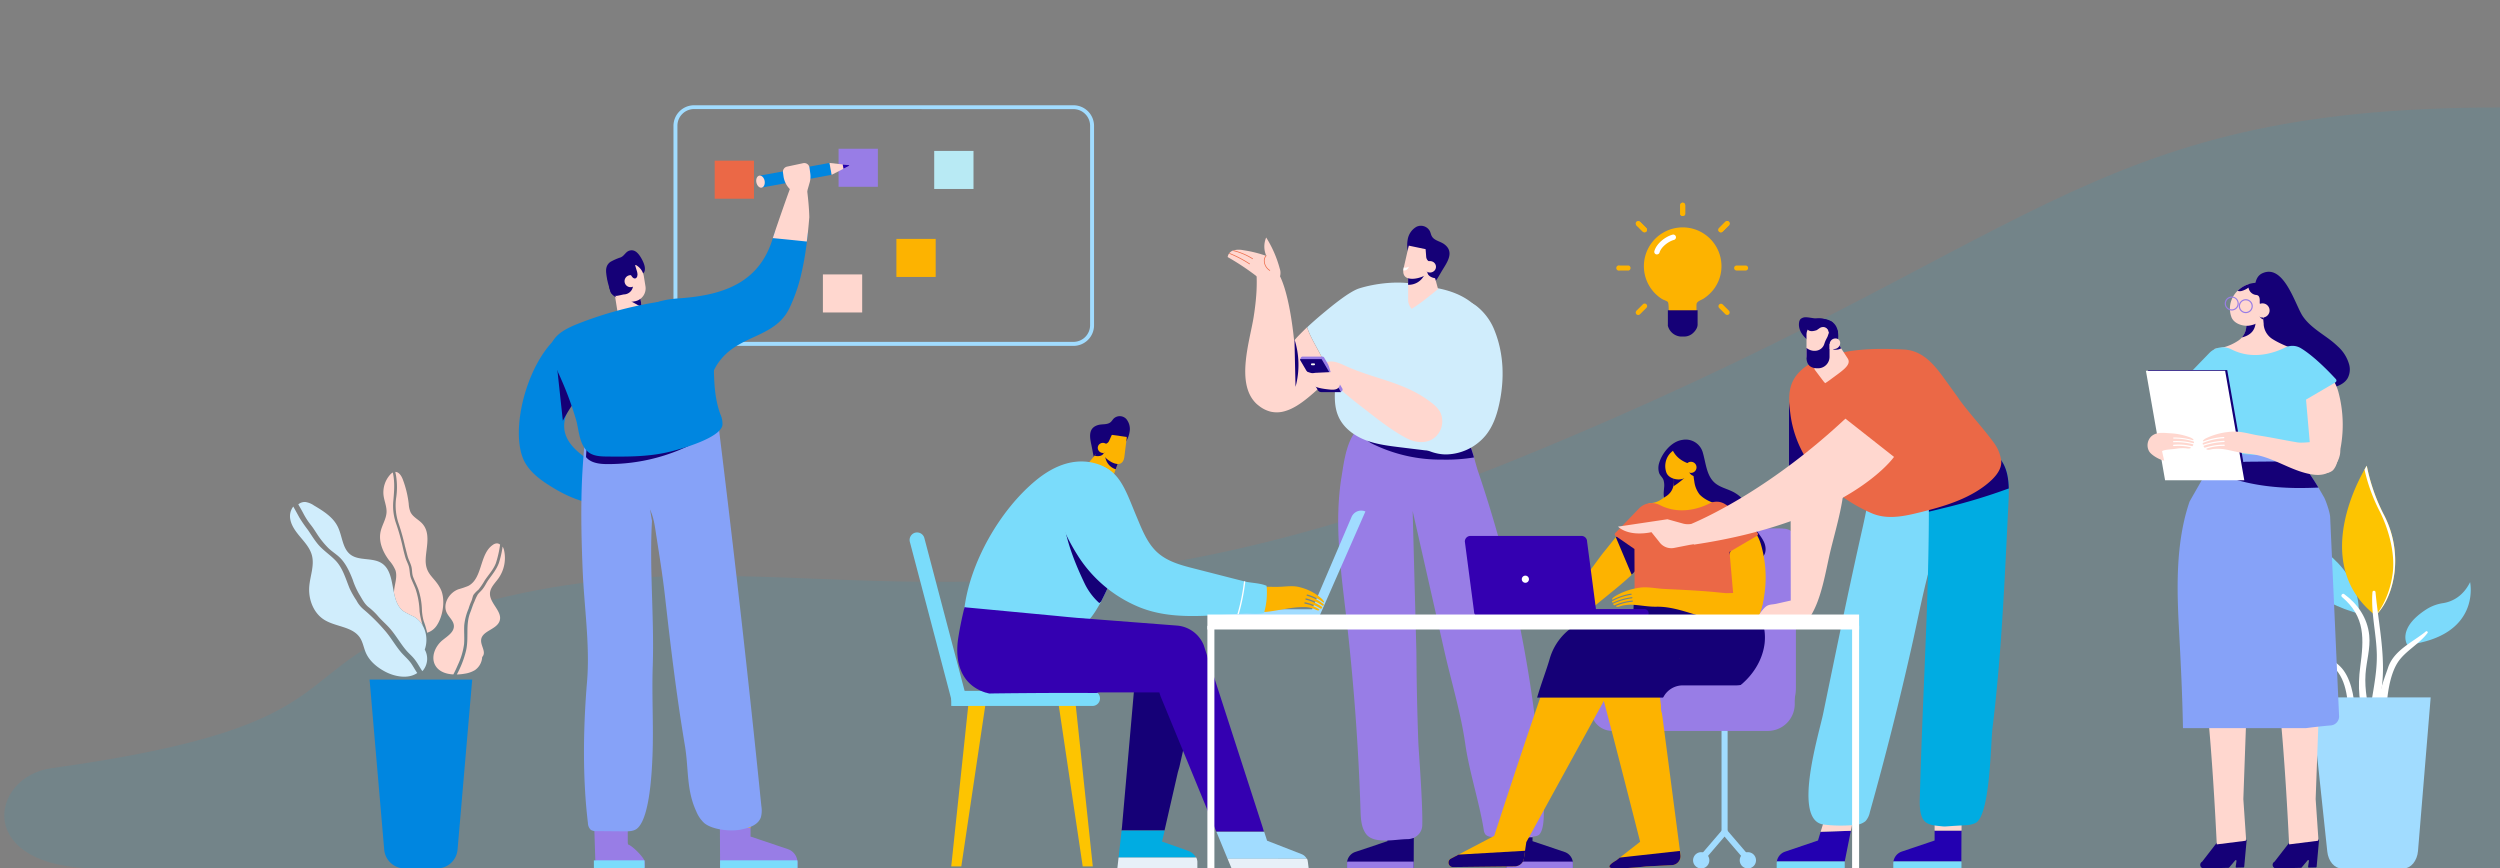 <svg id="Layer_1" data-name="Layer 1" xmlns="http://www.w3.org/2000/svg" viewBox="0 0 950 330"><rect x="0" y="0" width="950" height="330" fill="#808080" stroke="none"/><defs><style>.cls-1{fill:#00abe1;opacity:0.1;}.cls-2{fill:#7cdafb;}.cls-3{fill:#fdc401;}.cls-4{fill:#fff;}.cls-5{fill:#ffd7cf;}.cls-6{fill:#a1dcff;}.cls-7{fill:#fdb300;}.cls-8{fill:#987de6;}.cls-9{fill:#b8eaf4;}.cls-10{fill:#eb6846;}.cls-11{fill:#150077;}.cls-12{fill:#d0edfc;}.cls-13{fill:#f8faf6;}.cls-14{fill:#3400b1;}.cls-15{fill:#2300b1;}.cls-16{fill:#7adcfb;}.cls-17{fill:#00ace2;}.cls-18{fill:#e7f0f8;}.cls-19{fill:#0086e0;}.cls-20{fill:#86a2f8;}</style></defs><title>bottom3</title><path class="cls-1" d="M577.3,174.06C364.11,261,297.42,192.57,169.78,232.92c-65.52,20.71-29.56,42.24-150.27,59C-4.08,295.23-10,330,37.27,330H950V40.84C790.5,40.84,775,93.46,577.3,174.06Z"/><path class="cls-2" d="M896.3,233.15S861.23,224.76,860,194.3c0,0,6.66,8.45,16.13,10.5C876.08,204.8,897.32,214.92,896.3,233.15Z"/><path class="cls-2" d="M938.64,221.21s4.38,20.35-23.86,23.85c0,0-4.23-6.29,7.56-13.71a16.36,16.36,0,0,1,6.15-2.18C931.29,228.71,935.79,227,938.64,221.21Z"/><path class="cls-3" d="M899.38,177s-23.2,36.08,3.31,56.89c0,0,5.69-4.64,7.23-16.32a37.74,37.74,0,0,0-4.26-22.4A70.94,70.94,0,0,1,899.38,177Z"/><path class="cls-4" d="M905.66,195.21A70.94,70.94,0,0,1,899.38,177s0-.16-.87,1.45A66.26,66.26,0,0,0,904,193.77c3.61,6.89,6.24,16.42,5.22,24.13-1.15,8.72-4.86,14.15-6.55,16,.37.31-.39-.31,0,0,0,0,5.69-4.64,7.23-16.32A37.74,37.74,0,0,0,905.66,195.21Z"/><path class="cls-5" d="M865.18,226s-12.8-2.82-17.66,14.84c0,0,13.82-10.75,16.64-2,0,0,6.4,10.23,16.38,9.72C880.54,248.55,881.05,226.54,865.18,226Z"/><path class="cls-4" d="M865.18,227.05c13.81.44,15.22,17.17,15.35,21.5h0s.51-22-15.36-22.52c0,0-12.8-2.82-17.66,14.84l.4-.29C853,224.38,865.18,227.05,865.18,227.05Z"/><path class="cls-4" d="M877.64,246c2.17,2.93,5.14,4.47,8,6.6,6.21,4.59,6.46,13.2,7,20.29.12,1.47,2.35,1.51,2.33,0-.06-5.8-.93-13.38-4.44-18.18-3.06-4.18-8.5-5.66-12-9.44-.45-.49-1.35.17-.94.73Z"/><path class="cls-4" d="M889.93,226.84c9,7.58,8.36,16,6.94,26.71-.94,7.06-.62,14.63,2.4,21.16.47,1,1.86.24,1.68-.71-1.09-6-2.48-11.68-2.05-17.84.34-5,1.92-9.77,1.41-14.76-.68-6.54-4.33-11.89-9.54-15.66-.63-.46-1.45.59-.84,1.1Z"/><path class="cls-4" d="M901.53,225c-.63,7.94,1.52,15.81,1.66,23.76.14,8.12-2,15.71-2.77,23.68a.74.74,0,0,0,1.37.37c7-14.86,2.29-32.34.91-47.81a.59.59,0,0,0-1.17,0Z"/><path class="cls-4" d="M921.78,240c-5.16,4.15-12.18,7.15-14.34,13.77-1.36,4.18-5.88,14.56-1.66,18a.62.62,0,0,0,1-.43c.18-6,1.06-14.41,4.32-19.54,2.77-4.35,8.18-7,11.37-11.27.34-.46-.36-.87-.73-.57Z"/><path id="_路径_" data-name="&lt;路径&gt;" class="cls-6" d="M913.35,330H889.83c-2.74,0-5.07-2.73-5.46-6.41L878.14,265h45.52l-4.82,58.39C918.52,327.14,916.16,330,913.35,330Z"/><rect class="cls-7" x="340.63" y="90.78" width="14.93" height="14.46"/><rect class="cls-8" x="318.66" y="56.52" width="14.93" height="14.46"/><rect class="cls-9" x="355" y="57.35" width="14.93" height="14.46"/><rect class="cls-10" x="271.58" y="61.05" width="14.93" height="14.46"/><rect class="cls-5" x="312.7" y="104.28" width="14.93" height="14.46"/><path class="cls-6" d="M407.91,131.44H263.75a7.84,7.84,0,0,1-7.83-7.83V47.8A7.84,7.84,0,0,1,263.75,40H407.91a7.84,7.84,0,0,1,7.83,7.83v75.81A7.84,7.84,0,0,1,407.91,131.44Zm-144.16-90a6.34,6.34,0,0,0-6.33,6.33v75.81a6.34,6.34,0,0,0,6.33,6.33H407.91a6.34,6.34,0,0,0,6.33-6.33V47.8a6.34,6.34,0,0,0-6.33-6.33Z"/><path class="cls-11" d="M511.88,328.13V330h25.33v-2.6l.09-20.76H527.24v13L515,323.74a4.64,4.64,0,0,0-3.09,3.66A4.4,4.4,0,0,0,511.88,328.13Z"/><polygon class="cls-5" points="527.24 306.64 527.24 318.32 537.26 318.32 537.31 306.64 527.24 306.64"/><path class="cls-8" d="M511.88,328.13V330h25.33v-2.6H511.94A4.4,4.4,0,0,0,511.88,328.13Z"/><path class="cls-11" d="M597.71,328.13V330H572.38v-2.6l-.09-20.76h10.07v13l12.21,4.12a4.64,4.64,0,0,1,3.09,3.66A4.4,4.4,0,0,1,597.71,328.13Z"/><polygon class="cls-5" points="582.35 306.45 582.35 318.13 572.33 318.13 572.28 306.45 582.35 306.45"/><path class="cls-8" d="M597.71,328.13V330H572.38v-2.6h25.28A4.4,4.4,0,0,1,597.71,328.13Z"/><path class="cls-8" d="M511.39,232.85C514.32,258,516.2,282.79,517,308c.1,3.09.26,6.39,2.08,8.88,3,4.06,11.34,2,15.69,2a5.91,5.91,0,0,0,1.54-.2,5.7,5.7,0,0,0,2.36-1.24,5.17,5.17,0,0,0,1.79-3.76c.23-8.46-1.35-28-1.51-31.83v-.11c-.55-15.28-.65-25.31-.72-34l-1.42-53.58q6,26.52,12,53c2.64,11.7,6.31,23.69,8,35.56,1.46,10.35,5.32,22.08,7,32.49a3.58,3.58,0,0,0,.75,2,3.39,3.39,0,0,0,2,.76,51.69,51.69,0,0,0,16.56-.15,4.1,4.1,0,0,0,1.48-.44,1.59,1.59,0,0,0,.33-.25c3.06-3.27,1.17-16.22.87-20.35-.61-8.68-1.47-15.47-2.56-24.11a478.23,478.23,0,0,0-9.38-51.35q-5.12-21.35-12.18-42.14c-.51-1.49-1-3.41-1.55-5.39-1.2-4.19-2.78-8.67-5.77-10-3.75-1.68-10.28.62-14.63-.83-4.5-1.5-9.56-3.11-14.47-3a16.5,16.5,0,0,0-7.62,1.95,7.74,7.74,0,0,0-1.08.71l-.18.15a8.9,8.9,0,0,0-1.09,1,11.76,11.76,0,0,0-1,1.36c-2.93,4.48-3.77,11.56-4.52,16.16C507,198.45,509.41,215.86,511.39,232.85Z"/><path class="cls-5" d="M484.26,106.17a1.85,1.85,0,0,0,2.19-1.33,5,5,0,0,0-.16-2.82,43,43,0,0,0-5.14-11.77,8.74,8.74,0,0,0,.06,7,46.45,46.45,0,0,0-8.84-2.19,8.09,8.09,0,0,0-3.6.07,3.1,3.1,0,0,0-2.26,2.55,95.21,95.21,0,0,1,13.64,9.4,4.06,4.06,0,0,0,2.06,1.13c1.83.21,2.92-1.94,3.47-3.7Z"/><path class="cls-10" d="M492.8,128.29q1.9-2,3.92-3.92Q494.71,126.28,492.8,128.29Z"/><path class="cls-12" d="M504.91,143.27c-.61-6-6.33-13-8.19-18.9,1.63-1.53,3.3-3,5-4.45,3.32-2.75,10.72-9.07,14.84-10.35,12.3-3.81,31.75-3.46,29.55,7.79-1.15,6-22,7.9-25.93,12.24a143.51,143.51,0,0,1-15.07,14.52l-.19.16h0A6.88,6.88,0,0,0,504.91,143.27Z"/><path class="cls-5" d="M476.4,120.38c2.73-17.38-.78-17.63,3.17-19.62,8.62-4.31,11.63,23.11,12.19,28.65.34-.38.69-.75,1-1.12q1.9-2,3.92-3.92c1.86,5.92,7.58,12.91,8.19,18.9a6.88,6.88,0,0,1,0,1c-4.8,4-10.57,10.32-16.73,12a10.57,10.57,0,0,1-5.3.16,11.63,11.63,0,0,1-4.4-2.19c-.21-.16-.42-.32-.63-.5h0c-.17-.14-.33-.29-.49-.44h0c-.15-.15-.31-.31-.45-.47C469.69,145,475,129.3,476.4,120.38Z"/><path class="cls-10" d="M482.41,102.85l.13.08.14-.23a4.24,4.24,0,0,1-2.1-3.28,2.63,2.63,0,0,1,.71-2.2l-.18-.2a2.87,2.87,0,0,0-.8,2.42A4.53,4.53,0,0,0,482.41,102.85Z"/><path class="cls-10" d="M467.08,96.4a42.34,42.34,0,0,1,7.78,4.06l.15-.22a42,42,0,0,0-7.83-4.09Z"/><path class="cls-10" d="M468.61,95.36A24.42,24.42,0,0,1,476,98.49l.14-.23a24.58,24.58,0,0,0-7.45-3.16Z"/><path class="cls-11" d="M492.3,147a31.74,31.74,0,0,0-.41-18.09Z"/><path class="cls-11" d="M518.79,166.23c.35.92,1.4,1.85,3.43,2.76a58.64,58.64,0,0,0,25.8,5.66,65.26,65.26,0,0,0,12.09-.82c-1.2-4.19-2.78-8.67-5.77-10-3.75-1.68-10.28.62-14.63-.83-4.5-1.5-9.56-3.11-14.47-3C521.58,161.59,517.91,163.87,518.79,166.23Z"/><path class="cls-12" d="M517.73,166.76l.89.38c4.27,1.7,8.89,2.27,13.45,2.83l9.14,1.12c4.12.5,4.82-.92,7.68-2.82,3.2-2.13,7.59-2.25,11-4.46a19,19,0,0,0,5.38-5.53,28.44,28.44,0,0,0,4.1-20.17c-2.21-15-5.52-31.5-40.54-29.41-6.83.41-12.19,7.15-15.66,12.38-5.06,7.62-4.85,15-5.63,24-.38,4.43-.74,9.08,1.05,13.15C510.28,162.14,513.81,165,517.73,166.76Z"/><path class="cls-12" d="M551.48,119.41c2.6-4,5.43-6.57,10-2.79a22,22,0,0,1,6.52,9.15c3.54,8.91,3.73,18.71,1.65,28-.93,4.17-2.36,8.36-5.19,11.79a20,20,0,0,1-14.78,7.12c-8.94.17-20.51-8.6-14.85-17.09,2.08-3.12,7.28-4.53,10.5-2.31C545.37,142.74,545.41,128.7,551.48,119.41Z"/><path class="cls-5" d="M503,138.32a2.57,2.57,0,0,1,.85-.58c2.33-1,4.93.14,7.33,1.25,10.55,4.86,21.33,6,31,12.73,1.88,1.33,3.82,2.71,5,4.72a8,8,0,0,1-3.29,10.69c-2.9,1.46-6.49.92-9.37-.59-6.38-3.36-12.5-8.43-18.21-12.84a102.5,102.5,0,0,1-8.83-7.55c-1.45-1.41-5.74-8.09-7.36-8.41Z"/><path class="cls-8" d="M496.24,138.37l-1.8-1.45a.74.74,0,0,1-.13-1l.08-.11a.74.74,0,0,1,.6-.3h7.54a.75.75,0,0,1,.64.37l6.9,11.73a.74.74,0,0,1,0,.82h0c-.25.34-.63.65-1,.39l-.5-.56a.75.75,0,0,0-.46-.15h-5.7a.74.74,0,0,1-.64-.37l-5.36-9.14A.55.55,0,0,0,496.24,138.37Z"/><path class="cls-11" d="M502.09,149h7.49l-7.37-12.53h-8a.21.21,0,0,0-.18.31l6.76,11.49A1.5,1.5,0,0,0,502.09,149Z"/><path class="cls-13" d="M498.51,138.79h.85a.34.34,0,0,0,.34-.34h0a.34.34,0,0,0-.34-.35h-.85a.34.34,0,0,0-.34.35h0A.34.34,0,0,0,498.51,138.79Z"/><path class="cls-5" d="M498.29,141.75h0a3.08,3.08,0,0,0,1,0l.6-.08,5.75-.27-.85-2.91,3.25,1.56c.67.32,1.22,4.41,1.21,5.18,0,2.54-1.49,3-3.73,2.82-3.49-.35-5.2-.74-7.15-1.79-1.69-.9-2.4-3.48-2.36-5.33A13,13,0,0,0,498.29,141.75Z"/><path class="cls-11" d="M549.86,99.66c1.21-2.38,1.7-4.88-1.12-6.91-1.54-1.1-3.74-1.32-4.66-3-.31-.58-.43-1.26-.7-1.86a3.87,3.87,0,0,0-5.14-1.7,6.84,6.84,0,0,0-3.34,5c-.95,5.25,2.29,10.62,6.34,13.47,4.28,3,3.57,3.58,6.46-1.34C548.36,102.18,549.21,100.94,549.86,99.66Z"/><path class="cls-5" d="M536.44,117.36a66.55,66.55,0,0,0,6.42-4.62c.32-.28.65-.55,1-.8l2.6-2.11-2.16-7.93h-9.21v12A5.11,5.11,0,0,0,536.44,117.36Z"/><path class="cls-11" d="M541.61,101.9v.85a4.67,4.67,0,0,1-.31,1.63,6.6,6.6,0,0,1-6.22,3.84V101.9Z"/><path class="cls-5" d="M533.4,101.82l1.8-7.89a4.91,4.91,0,0,1,.17-.58l10.27,2.15a4.17,4.17,0,0,1-.1.6l-1.47,6.45a3.39,3.39,0,0,0-.09.88,2.34,2.34,0,0,0-.31.24,4.5,4.5,0,0,0-.5-.13c-1.3,1.27-5.48,3.12-8.31,2.12C533.26,105.1,533,103.41,533.4,101.82Z"/><path class="cls-11" d="M541.63,93.36l.32,4.18a2.32,2.32,0,0,0,2.46,2.18l2.28-.19.77-5.88-3.76-.46Z"/><path class="cls-11" d="M542,100.36l.43,3.26c.14,1.09,1.46,1.95,3.15,2.14V99.92Z"/><path class="cls-11" d="M542.36,103.28a2.33,2.33,0,0,0,3.19-.14,2.11,2.11,0,0,0-.14-3.07,2.33,2.33,0,0,0-3.2.14A2.12,2.12,0,0,0,542.36,103.28Z"/><path class="cls-5" d="M541.89,103a2.33,2.33,0,0,0,3.19-.15,2.11,2.11,0,0,0-.15-3.07,2.33,2.33,0,0,0-3.19.15A2.11,2.11,0,0,0,541.89,103Z"/><path class="cls-4" d="M533.26,102.75a1.92,1.92,0,0,0,.63,0,1.85,1.85,0,0,0,1.46-1.42,2.78,2.78,0,0,1-1.32.4,1.24,1.24,0,0,1-.58-.13Z"/><g id="_编组_" data-name="&lt;编组&gt;"><rect class="cls-6" x="654.18" y="266.23" width="2.31" height="51.44"/><path class="cls-6" d="M667.28,326.92a3.09,3.09,0,1,1-3.08-3.09A3.08,3.08,0,0,1,667.28,326.92Z"/><path class="cls-6" d="M649.55,326.92a3.09,3.09,0,1,1-3.08-3.09A3.08,3.08,0,0,1,649.55,326.92Z"/><polygon class="cls-6" points="663.7 327.67 655.33 317.9 646.96 327.67 645.2 326.16 655.33 314.35 665.46 326.16 663.7 327.67"/><path class="cls-8" d="M604.56,269.51a8.1,8.1,0,0,0,8.1,8.24h59.09A10.22,10.22,0,0,0,682,267.69v-60.9a6.15,6.15,0,0,0-4.45-5.81,7,7,0,0,0-1.91-.18H649.14c-3.41,0-7,2.59-7,6v54.78H612.92A8.28,8.28,0,0,0,604.56,269.51Z"/><path class="cls-11" d="M632.35,185.42a7.61,7.61,0,0,0-.16-2.82c-.35-1.22-1.3-1.73-1.73-2.89a6.38,6.38,0,0,1,.06-3.89c1.13-3.76,4.68-8.09,8.74-8.65a6.74,6.74,0,0,1,7.83,4.88c1.16,4,1.39,8.71,4.55,11.45,2,1.71,4.68,2.24,7,3.44a13.29,13.29,0,0,1,6.38,7.33c.71,2,.92,4.18,1.83,6.1s2.46,3.52,3.39,5.44,1.08,4.56-.57,5.93c-1.85,1.52-4.38.52-6.45,1.33s-3.41,1.55-6,1.19c-7.94,0-11.62-9.6-13.81-15.55a9.49,9.49,0,0,0-2.29-4c-2.38-2.09-6.6-1.63-8.28-4.32C631.94,188.84,632.22,187.12,632.35,185.42Z"/><path class="cls-7" d="M624.82,239.22l-.66,1.14-1.49,2.6-8.85,15.45-.61,1.11h0L580,320l-.49,3.29-.22,1.46-.2,1.39a3.6,3.6,0,0,1-3.51,3.07l-23.49.28h0a1.7,1.7,0,0,1-1.7-1.6,1.68,1.68,0,0,1,.9-1.61l2.92-1.53,13.59-7.12s11.71-36.2,19.84-59.22c1.27-3.57,2.41-6.82,3.35-9.58a14.3,14.3,0,0,1,7.43-8.26,14.15,14.15,0,0,1,6.07-1.35Z"/><path class="cls-11" d="M579.55,323.29l-.22,1.46-.2,1.39a3.6,3.6,0,0,1-3.51,3.07l-23.49.28h0a1.7,1.7,0,0,1-1.7-1.6,1.68,1.68,0,0,1,.9-1.61l2.92-1.53Z"/><path class="cls-7" d="M635.38,328.74l-9.94.51s-6.29.75-11.57.75.24-3,.24-3l1.45-1.13,7.69-6c-2.63-10.33-9.41-36.95-14-54.32a12.18,12.18,0,0,1-.4-2.44c-.46-6.55,4.09-12.88,10.28-15.84a17.23,17.23,0,0,1,7.42-1.73h1.67l10.17,77.82.22,1.67A3.4,3.4,0,0,1,635.38,328.74Z"/><path class="cls-11" d="M635.38,328.74l-9.94.51s-6.29.75-11.57.75.24-3,.24-3l1.45-1.13,22.79-2.52.22,1.67A3.4,3.4,0,0,1,635.38,328.74Z"/><path class="cls-11" d="M670.56,244.4c-1.14,9.57-8.54,17.31-17.14,20.68H584.1c1.62-5.54,3.6-10.58,4.82-14.86A21.91,21.91,0,0,1,599,237.4a16.54,16.54,0,0,1,3.32-.33H670A20.11,20.11,0,0,1,670.56,244.4Z"/><path class="cls-7" d="M645.84,187.89a10.08,10.08,0,0,1-2-4.93c-.19-1.06-.31-2.15-.4-3.15h-7.12l-.23,1.49v2.12a5.63,5.63,0,0,1-.24,1.35s0,0,0,.07a6.11,6.11,0,0,1-1.28,2.49s-.1.09-.14.14a6.24,6.24,0,0,1-1.36,1.14c-1.81,1.12-2.91,2.28-5.58,2.55-2,.21-.33,0-1.26,1.21a3.33,3.33,0,0,0-.39,3.21c1.22,2.48,3.74,4.07,6.32,5a19,19,0,0,0,16-1.48c1.5-.91,6.44-4.39,7.52-6.18C656.25,192,649.56,191.81,645.84,187.89Zm-5.12-7.61h0v0Z"/><path class="cls-7" d="M626,213.16c-.85.67-1.73,1.31-2.62,1.93l-.3.21c-.35.46-.71.92-1.09,1.35-.23.28-.46.55-.7.81s1.14-1.43.79-1.07c-.6.64-1.27,1.29-2,2-5.27,5-13,10.71-17,14.39a7.81,7.81,0,0,1-3.94,1.83,4.25,4.25,0,0,1-4-1.13c-2.24-2.68,1.06-5.34,2.76-7.28h0c.07-.13.2-.35.41-.68.6-.94,3.05-4.56,5.12-7.59-2.64,3.67-5.33,7.41-6.18,8.58l8.48-11.91c-.56.8-1.37,2-2.26,3.28,2.74-3.79,5.43-7.49,6-8.11,1.64-2,8.82-11.08,10.63-12.91l-4.73,6.48q2.25-2.25,4.61-4.42a14,14,0,0,1,4.55,5.86C625.44,207.12,626.46,210.39,626,213.16Z"/><path class="cls-11" d="M623.44,209.75l-.11,5.34-.3.21c-.35.46-.71.92-1.09,1.35-.23.28-.46.55-.7.81s1.14-1.43.79-1.07c-.6.64-1.27,1.29-2,2l-6-14.22.9-.83Z"/><path class="cls-7" d="M651.39,233.05c3.55,0,7.28,2.07,10.86,2.64,1.94.31,4.19.41,5.56-1a6.11,6.11,0,0,0,1.31-2.66,44.62,44.62,0,0,0,0-25.27c-2.73-8.88-7.94-6.2-10.87,1-2.74,6.72-3.69,14.19-5.63,21.19-.38,1.38-.8,2.74-1.28,4.08Z"/><path class="cls-7" d="M638.29,250.26l-.21.11.3-.19Z"/><path class="cls-10" d="M613.81,202.57l9-9.34a6.71,6.71,0,0,1,7.83-1.36c7.73,4,15.4,1.24,19.07-.59a5.86,5.86,0,0,1,5.64.19c4.9,2.92,10.64,9,12.48,11a.73.73,0,0,1-.17,1.13l-10.44,6.12,1.6,18.29s-16,3.76-37.66-.95l-.07-18.44-7.22-5A.7.7,0,0,1,613.81,202.57Z"/><path class="cls-11" d="M641.89,179.81a30.35,30.35,0,0,1-6,5,5.63,5.63,0,0,0,.24-1.35V181.3l.23-1.49Z"/><polygon class="cls-11" points="667.57 240.92 620.32 240.29 620.95 226.43 658.75 226.43 667.57 240.92"/><path class="cls-7" d="M663.46,224.81a43.24,43.24,0,0,1-7.81.57l-2.42-.23c-2.31-.25-4.63-.44-7-.6-4.63-.33-9.28-.53-13.93-.76-3-.15-6.21-.9-9.27-.47-.73.1-1.47.24-2.22.41a24.46,24.46,0,0,0-7.09,2.85,3.74,3.74,0,0,0-1.14,1s0,0,0,0a.21.21,0,0,0,.3.25,23.14,23.14,0,0,1,6.88-2.24.23.23,0,0,1,.27.18.24.24,0,0,1-.21.26,22.14,22.14,0,0,0-7.15,2.41.22.22,0,0,0-.1.24l.07.21a.21.21,0,0,0,.3.1,25.24,25.24,0,0,1,7.13-2.07.22.22,0,1,1,.06.44,25,25,0,0,0-7,2,.19.19,0,0,0-.08.3,2.69,2.69,0,0,0,.27.32.2.2,0,0,0,.23,0,21.84,21.84,0,0,1,6.71-1.77.22.22,0,0,1,.24.21.24.24,0,0,1-.23.23,20.35,20.35,0,0,0-6,1.53.19.19,0,0,0,0,.37c.69.2,1.58-.29,2.26-.42a16.48,16.48,0,0,1,3.12-.35h.12c3.21.11,6.41.83,9.61.77,6-.12,11.81,2.16,17.4,3.78A52.57,52.57,0,0,0,654,236a54.36,54.36,0,0,0,8,.58c.6,0,1.18,0,1.75-.05,4.19-.24,6.1-5.5,6.31-9.09s-2.23-3.45-5-2.86C664.49,224.64,664,224.73,663.46,224.81ZM654,226.05h-.13l-.24,0Z"/><path class="cls-8" d="M631.17,268.39a8.08,8.08,0,0,0,8.09,8.24h28.18a15.07,15.07,0,0,0,15-15V205.67c0-.17,0-.33,0-.5-.43-5.2-7.9-5.87-9.39-.87a4.51,4.51,0,0,0-.21,1.37v41.48a13.29,13.29,0,0,1-13.3,13.3h-20A8.27,8.27,0,0,0,631.17,268.39Z"/><path class="cls-7" d="M643.2,177.13v0a12,12,0,0,1-2-1.16,11.44,11.44,0,0,1-3-1.67,9,9,0,0,1-2.48-3l-.44.36-.17.15a7.82,7.82,0,0,0-1,1.12,7.32,7.32,0,0,0-.86,6.71c.75,1.89,3.27,2.7,5.12,2.53a8.49,8.49,0,0,0,3.88-1.54l.27-.41.34-.46c.17-.78.18-2,.49-2.33A.75.75,0,0,0,643.2,177.13Z"/><path class="cls-11" d="M641.63,178.28a2.72,2.72,0,0,0,2.31,2.67l-.35-3-2,.35Z"/><path class="cls-7" d="M644.62,178.09a2.11,2.11,0,1,1-1.56-2.55A2.11,2.11,0,0,1,644.62,178.09Z"/><path class="cls-14" d="M562.27,234.53h42.18a2.13,2.13,0,0,0,2.14-2.13l-3.5-26.62a2.13,2.13,0,0,0-2.13-2.13H558.78a2.13,2.13,0,0,0-2.14,2.13l3.5,26.62A2.13,2.13,0,0,0,562.27,234.53Z"/><path class="cls-14" d="M579.31,234.67h45.55a1.62,1.62,0,0,0,1.62-1.61h0a1.63,1.63,0,0,0-1.62-1.62H579.31a1.63,1.63,0,0,0-1.62,1.62h0A1.62,1.62,0,0,0,579.31,234.67Z"/><path class="cls-4" d="M581,220.09a1.36,1.36,0,1,1-1.36-1.35A1.36,1.36,0,0,1,581,220.09Z"/><path class="cls-5" d="M688.09,234H668.26a14.61,14.61,0,0,1,2.33-3.11c1.41-1.41,2.82-1.06,4.63-1.5l5.27-1.19-.07-48a11.61,11.61,0,0,1,.87-2.28,10.13,10.13,0,0,1,3.12-3c4-3,9.1-4.37,12.48-2.39,2.21,1.29,3.43,3.88,3.76,6.74,1,8.89-3,21.3-5.23,30.72C693.72,217.31,692.17,227.47,688.09,234Z"/><path class="cls-11" d="M690.85,144.58h15.23a0,0,0,0,1,0,0v41.64a0,0,0,0,1,0,0H679.82a0,0,0,0,1,0,0V155.61A11,11,0,0,1,690.85,144.58Z"/><path class="cls-15" d="M701,327.35H675.2a4.72,4.72,0,0,1,3.16-3.73l12.48-4.23,1-3.31,11.48-.37L701,327.34V330h0Z"/><polygon class="cls-15" points="705.2 306.12 705.19 306.18 705.19 306.12 705.2 306.12"/><polygon class="cls-5" points="693.38 311.09 694.9 306.12 705.19 306.12 705.19 306.18 704.57 309.35 703.33 315.7 691.85 316.07 693.38 311.09"/><path class="cls-16" d="M675.2,327.35H701V330H675.14v-1.91A4.52,4.52,0,0,1,675.2,327.35Z"/><path class="cls-15" d="M722.67,323.6l12.48-4.21v-3.75H745.4l0-9.52h0l-.09,21.23H719.51A4.76,4.76,0,0,1,722.67,323.6Z"/><polygon class="cls-5" points="735.15 315.64 735.15 306.12 735.15 303.7 745.45 303.7 745.44 306.12 745.4 315.64 735.15 315.64"/><path class="cls-16" d="M745.36,327.35l0,2.65H719.45v-1.91a4.52,4.52,0,0,1,.06-.74Z"/><path class="cls-11" d="M701.68,185.31A30.29,30.29,0,0,0,692,171.12Z"/><path class="cls-2" d="M699.78,237.44c2.61-12.41,5.27-24.81,8.07-37.18,2.3-10.2,3.81-20.48,5.67-30.56a17.85,17.85,0,0,1,1.15-3.8c12.89,1.29,24.67,5.6,34.18,14-1.77,3.66-3.8,7.12-6.19,11.45-8.95,16.28-12.15,36.39-16.2,54.31q-7.14,31.68-15.91,62.94a7.29,7.29,0,0,1-1.66,3.44,6.78,6.78,0,0,1-4.22,1.45,55,55,0,0,1-11.61-.15c-12.12-1.44-1.89-34.19-.22-42.34Q696.29,254.24,699.78,237.44Z"/><path class="cls-17" d="M763.23,190.73c-.66,13.36-1.27,26.71-2.08,40.05-.92,15.31-2.13,30.61-4,45.88-.72,5.92-.84,34.1-6.74,36.2a9.9,9.9,0,0,1-3.12.71c-10.07.5-7.1.66-10.73.28-1.73-.18-3.58-.41-4.92-1.52-2.09-1.71-2.18-5.85-2.12-8.54.51-20.5,1.52-41.74,2.32-62.27q.24-5.81.43-11.6c.4-11.72.67-23.44.7-35.14,0-.11,0-.23,0-.34,0-.93,0-1.85,0-2.77,0-.25,0-.51,0-.75,0-.07,0-.14,0-.2a5.2,5.2,0,0,0-.14-.88c2.49-.88,5-1.82,7.41-2.84,6.38-2.66,14-6,19.33-11.2l-.06-2a9.86,9.86,0,0,1,.93,1.12c2.17,3,2.8,6.81,2.9,10.69C763.37,187.32,763.31,189.05,763.23,190.73Z"/><path class="cls-11" d="M763.33,185.61a219.17,219.17,0,0,1-25,7.52l-1,.25c-1.44.36-2.9.72-4.35,1.06,0-.93,0-1.85,0-2.77,0-.25,0-.51,0-.75,0-.07,0-.14,0-.2a5.2,5.2,0,0,0-.14-.88c2.49-.88,5-1.82,7.41-2.84,6.38-2.66,14-6,19.33-11.2l-.06-2a9.86,9.86,0,0,1,.93,1.12C762.6,177.91,763.23,181.73,763.33,185.61Z"/><path class="cls-10" d="M680.37,157.45a39.69,39.69,0,0,0,.7,3.92,42.12,42.12,0,0,0,4.2,11c.54,1,1.11,1.92,1.72,2.84,5.76,8.81,14.5,15.56,24.18,19.79,5.13,2.24,10.62,1.5,15.92.29l2.71-.65.52-.13c8.52-2.12,17.16-4.74,24.13-10.09,3-2.32,6.43-5.67,6-9.45a14.71,14.71,0,0,0-2.6-6.47c-4.24-5.87-9.32-11.15-13.55-17l0-.07-5.31-7.35c-4.12-5.71-8.4-10.92-15.65-11.27-8.79-.43-17.14-.42-25.76,1.69-4.68,1.15-9.39,2.83-13,6.06C679.25,145.33,679.53,151,680.37,157.45Z"/><path class="cls-5" d="M687.58,131.05l2,9.41,3.55,4.71.46.43,1.63-1.1c4.5-3.43,8.59-5.71,6.89-8.32l-2.48-3.81-2.77-4.26h0l-3.12-4.8a18.29,18.29,0,0,0-2.18,2.74Z"/><path class="cls-11" d="M691.64,131.79c-3.7-1.15-8.59-4.81-8-9.16a2.58,2.58,0,0,1,.54-1.37,3,3,0,0,1,2.27-.69c.85,0,3,.47,3.85.45,3.57-.09,7.21.65,8.06,4.77a10.66,10.66,0,0,1,.09,3.24,5,5,0,0,1-.41,2.39,3.83,3.83,0,0,1-3.11,1.41,12.75,12.75,0,0,1-2.31-.08A1.48,1.48,0,0,0,691.64,131.79Z"/><path class="cls-5" d="M696.9,126.5v5.79a5.8,5.8,0,0,1-.1,1.11,5.87,5.87,0,0,1-.18.75l0,.08h0a6.25,6.25,0,0,1-5.91,4.28h-.82a3.42,3.42,0,0,1-3.42-3.41v-8a4.06,4.06,0,0,1,4-4h3A3.42,3.42,0,0,1,696.9,126.5Z"/><path class="cls-11" d="M690.24,133.26a3.69,3.69,0,0,0,3-2.58,11.43,11.43,0,0,1,.63-1.59l.58-1.12.52-1.49a2.41,2.41,0,0,0-1.73-2.43,5.42,5.42,0,0,0-1.54-.37A7.68,7.68,0,0,0,689,124c-.19,0-2.2.73-1.93,1a2.47,2.47,0,0,1-.52-.9V124a3.22,3.22,0,0,0,.48-1.66,5.06,5.06,0,0,0,.72-.55l.59-.23a8.17,8.17,0,0,1,5.86,0l2,.77,2.2,3.58-.94,4-2.23.86v4.87a4.37,4.37,0,0,1-3.94,4.29c-3.76.25-4.82-1.74-4.82-4.14V132.2A4.73,4.73,0,0,0,690.24,133.26Z"/><path class="cls-11" d="M695.56,130v1.22a1.92,1.92,0,0,0,2.1,1.67,3.69,3.69,0,0,0,2-.55l-2.77-4.26h0a4.55,4.55,0,0,0-.43.28A2.13,2.13,0,0,0,695.56,130Z"/><path class="cls-5" d="M697.58,128.61h1.7a0,0,0,0,1,0,0v1.85a2.15,2.15,0,0,1-2.15,2.15H697a1.7,1.7,0,0,1-1.7-1.7v0A2.3,2.3,0,0,1,697.58,128.61Z" transform="translate(1394.57 261.23) rotate(-180)"/><path class="cls-11" d="M693.16,124.3a2.37,2.37,0,0,0-1.73.41l-1.08.75c-1.15.38-2.41.63-3.26-.06a2.37,2.37,0,0,1-.75-1.12l.09-.2a3.25,3.25,0,0,0,.41-1.54,4.64,4.64,0,0,0,.72-.57l.61-.23a8.28,8.28,0,0,1,5.94,0l2,.78.54.88a1.6,1.6,0,0,0-.57.67c-.35.75-.71,1.52-1.14,2.25A2.21,2.21,0,0,0,693.16,124.3Z"/><path class="cls-5" d="M701.26,159.08c-27.81,26-52.43,37.41-58.55,40a7,7,0,0,1-3.22-.14l-5.86-1.63-18.79,2.81c4.59,4.12,12.71,2.1,12.71,2.1l2.93,3.65a5.59,5.59,0,0,0,5.7,2.34l6-1.18,1.49-.23,0,.16c59.09-8.79,76.06-33.34,76.06-33.34Z"/></g><path class="cls-11" d="M415.81,179.75l-.12-.24c-.09-.73-.18-1.45-.29-2.18Z"/><path class="cls-11" d="M414.32,166.87c-.28-2.33.06-4.54,3-5.37,1.6-.45,3.48,0,4.76-1.12.43-.39.72-.92,1.13-1.33a3.38,3.38,0,0,1,4.75.14,6,6,0,0,1,1.25,5.14c-.78,4.62-5.06,8.08-9.26,9.22-4.43,1.2-4,1.89-4.93-3C414.81,169.39,414.48,168.12,414.32,166.87Z"/><path class="cls-7" d="M420.32,185.37a4.46,4.46,0,0,0,1.95-2.36l3.58-9.87-7.6-2.76-8.47,10.17C413.21,182.34,416.74,183.92,420.32,185.37Z"/><path class="cls-11" d="M420.46,171.19l-.25.7a4.23,4.23,0,0,0-.24,1.44,5.8,5.8,0,0,0,4,5l1.89-5.22Z"/><path class="cls-7" d="M427.26,173.57l.88-7a4.71,4.71,0,0,0,0-.53l-9.12-1.29a4.35,4.35,0,0,0-.1.52l-.72,5.76a2.93,2.93,0,0,1-.18.76,2.9,2.9,0,0,1,.19.29,4.14,4.14,0,0,1,.45,0c.69,1.44,3.58,4.22,6.22,4.24C426.4,176.32,427.08,175,427.26,173.57Z"/><path class="cls-11" d="M423,164.13l-1.52,3.36a2,2,0,0,1-2.68,1.06l-1.82-.84,1.13-5.08,3.23.74Z"/><path class="cls-11" d="M420.63,169.81l-1.32,2.56c-.44.86-1.8,1.17-3.24.83l1.74-4.82Z"/><path class="cls-11" d="M419.43,172.1a2,2,0,0,1-2.59-1.07,1.85,1.85,0,0,1,1-2.49,2,2,0,0,1,2.59,1.07A1.86,1.86,0,0,1,419.43,172.1Z"/><path class="cls-7" d="M419.91,172a2.05,2.05,0,0,1-2.6-1.07,1.86,1.86,0,0,1,1.05-2.49,2,2,0,0,1,2.59,1.07A1.86,1.86,0,0,1,419.91,172Z"/><polygon class="cls-3" points="361.47 329.24 368.03 267.23 374.83 265.24 365.3 329.24 361.47 329.24"/><polygon class="cls-3" points="415.26 329.24 408.7 267.23 401.91 265.24 411.43 329.24 415.26 329.24"/><path class="cls-6" d="M501.09,234.89v-.08l17.77-40.45h0a4,4,0,0,0-5.27,2.09l-15,35.07H460.08v3.37Z"/><path class="cls-16" d="M427.1,210a68.44,68.44,0,0,1-3.7,8.14c-1.2,2.36-2.92,6.49-5,10.46-2.73,5.13-6.15,10-10,10.47-.49.07-3.9-1.44-4.73-1.63a59.13,59.13,0,0,0-7.88-.67c-5.25-.4-10.51-.72-15.71-1.63-4.58-.8-9-2.13-13.6-2.63.09-.4.18-.79.28-1.19,0-.12-.4.67-.38.55,2-17.82,13.52-38,27.29-49.35,6.69-5.49,14.74-8.93,23.34-6.21a14.19,14.19,0,0,1,4.69,2.51c4.34,3.52,6.52,9.44,7.14,15.61A37.63,37.63,0,0,1,427.1,210Z"/><path class="cls-11" d="M427.1,210a68.44,68.44,0,0,1-3.7,8.14c-1.2,2.36-2.92,6.49-5,10.46l-.66.57a24.21,24.21,0,0,1-5.58-7.44c-4.61-9.65-8.77-20.53-8.46-31.31a85.84,85.84,0,0,0,22.64-4.29c.82,2.77,1.6,5.55,2.46,8.3A37.63,37.63,0,0,1,427.1,210Z"/><path class="cls-7" d="M485.45,223H484.3c-2.79,0-5.58-.06-8.37-.06,0,5.88-.5,10.22,5.65,9.53,4.89-.56,9.67-1.94,14.62-1.78h.11a12.1,12.1,0,0,1,2.84.61c.6.19,1.36.8,2,.62a.24.24,0,0,0,.06-.42,15.41,15.41,0,0,0-5.36-2.12.23.23,0,0,1-.18-.28.25.25,0,0,1,.25-.22,16.83,16.83,0,0,1,5.95,2.43.16.16,0,0,0,.22,0,3.37,3.37,0,0,0,.29-.35.24.24,0,0,0,0-.34,18.9,18.9,0,0,0-6.16-2.73.25.25,0,0,1-.15-.3.24.24,0,0,1,.27-.19,19.45,19.45,0,0,1,6.3,2.8.2.2,0,0,0,.29-.11l.09-.23a.24.24,0,0,0-.06-.27,17.16,17.16,0,0,0-6.27-3.18.23.23,0,0,1-.15-.3.23.23,0,0,1,.27-.19,17.47,17.47,0,0,1,6,3c.15.11.36-.05.31-.26v0a3.55,3.55,0,0,0-.92-1.19,19.05,19.05,0,0,0-6.16-3.68,18.73,18.73,0,0,0-2-.61C491.31,222.36,488.28,223,485.45,223Z"/><path class="cls-16" d="M480.35,232.86a27.79,27.79,0,0,0,.95-10.26c-2.58-1.09-6-1.06-8.32-1.65l-5.31-1.35L453.62,216c-5-1.27-10.19-2.66-14.05-6.29s-5.81-9-7.92-14c-4.31-10.26-7.09-20.39-19.55-19.15a13.09,13.09,0,0,0-9.08,4.8c-5.83,7.51,2,22.55,6.32,29.41a50.21,50.21,0,0,0,23.71,20c12.81,5.16,26.94,2.92,40.53,2.35C474.92,233.12,478.46,233.52,480.35,232.86Z"/><path class="cls-4" d="M473.22,221a77.32,77.32,0,0,1-2.48,12.4l-.54,0a76.12,76.12,0,0,0,2.52-12.54Z"/><path class="cls-16" d="M418,265.39h0a2.86,2.86,0,0,1-2.87,2.87H361.47v-5.73h53.68A2.86,2.86,0,0,1,418,265.39Z"/><path class="cls-16" d="M368.09,268.26h-5.92l-.7-2.63-15.72-59.7a2.88,2.88,0,0,1,2-3.51h0a2.88,2.88,0,0,1,3.51,2.05l15.29,58.06Z"/><polygon class="cls-11" points="442.96 313.66 447.58 293.48 448.16 291.46 449.64 284.94 452.96 270.24 431.85 251.86 430.89 262.73 426.41 313.66 426.38 314.07 426.21 315.58 442.52 315.58 442.96 313.66"/><path class="cls-17" d="M454.43,325.84l0,0a3.79,3.79,0,0,0-.2-.34l-.06-.09a3,3,0,0,0-.2-.29l-.07-.09a3.47,3.47,0,0,0-.25-.29l-.05-.06c-.1-.11-.21-.21-.32-.31l-.08-.07-.27-.21a.71.71,0,0,0-.14-.1l-.24-.16-.15-.09-.26-.14-.15-.07-.42-.18-10-3.56,1-4.17H426.21l-1.15,10.26Z"/><path class="cls-18" d="M455,327.86a.45.45,0,0,0,0-.11l0-.26a.5.5,0,0,0,0-.12,2.56,2.56,0,0,0-.05-.27s0-.06,0-.09l-.09-.34a.56.56,0,0,1,0-.12,1.43,1.43,0,0,1-.08-.22l-.06-.14a1.42,1.42,0,0,1-.08-.18l-.08-.16H425.06l-.47,4.16H455v-1.76C455,328.11,455,328,455,327.86Z"/><path class="cls-14" d="M496.67,326.55l0,.05Z"/><path class="cls-14" d="M496.43,326.09l.07.13Z"/><path class="cls-14" d="M495,324.73l.11.06Z"/><path class="cls-14" d="M496.84,327l0,.11Z"/><path class="cls-14" d="M495.43,325l0,0Z"/><path class="cls-14" d="M495.8,325.32l.09.09Z"/><path class="cls-14" d="M479.73,314.14l-22.32-69a12,12,0,0,0-10-7.41l-38.21-2.95-3.84-.35L401,234l-33.12-3.12a9.3,9.3,0,0,1-1.35-.18l-.09.37q-1.38,5.58-2.27,11.14c-1.45,8.91.74,17.95,10.44,21l.11,0c.38.12.77.23,1.13.31s.54,0,.81,0c0,0,21.81-.31,40-.17a3.87,3.87,0,0,1,1.28-.23h22.61l.45,1.44,8.56,20.77,11.82,28.72.79,1.93h18.11Z"/><path class="cls-14" d="M496.14,325.68l.05.07Z"/><path class="cls-6" d="M496.56,326.32l-.06-.1-.07-.13a4.15,4.15,0,0,0-.24-.34l-.05-.07-.25-.27-.09-.09c-.11-.1-.21-.19-.33-.28l0,0-.34-.22-.11-.06-.41-.19-13.12-5.11-1.09-3.36H462.25l4.23,10.25Z"/><path class="cls-18" d="M497,327.57a3.12,3.12,0,0,0-.09-.44l0-.11c0-.14-.09-.28-.14-.42l0-.05c0-.08-.07-.16-.11-.23H466.48L468,330H497.3Z"/><g id="_编组_2" data-name="&lt;编组&gt;"><rect class="cls-4" x="458.81" y="233.52" width="247.65" height="5.69"/><rect class="cls-4" x="458.81" y="237.82" width="2.66" height="92.12"/><rect class="cls-4" x="703.8" y="237.82" width="2.66" height="92.12"/></g><path class="cls-7" d="M654.16,101.16a14.74,14.74,0,1,0-22.58,12.47c.56.35,1.82.68,2.22,1.15.56.66.23,8.46.31,8.46h10.62c0-2.5-.11-5-.06-7.5,0-1.29,1.83-1.68,2.73-2.29A15.56,15.56,0,0,0,651,110.2,14.51,14.51,0,0,0,654.16,101.16Z"/><path class="cls-7" d="M639.42,77a1,1,0,0,0-.95,1v3.4a1,1,0,0,0,1.9,0V78A1,1,0,0,0,639.42,77Z"/><path class="cls-7" d="M623.19,84.28a1,1,0,0,0-1.35,1.34L624.25,88a1,1,0,0,0,.67.27.94.94,0,0,0,.67-.27h0a1,1,0,0,0,0-1.35Z"/><path class="cls-7" d="M663.33,100.9h-3.41a.95.95,0,0,0,0,1.9h3.41a.95.95,0,1,0,0-1.9Z"/><path class="cls-7" d="M618.92,100.9h-3.41a1,1,0,1,0,0,1.9h3.41a1,1,0,0,0,0-1.9Z"/><path class="cls-7" d="M655.65,84.28l-2.4,2.4a1,1,0,0,0,0,1.35h0a.94.94,0,0,0,.67.27,1,1,0,0,0,.67-.27L657,85.62a1,1,0,0,0,0-1.34A1,1,0,0,0,655.65,84.28Z"/><path class="cls-7" d="M638.47,78v3.4a1,1,0,0,0,1.9,0V78a.95.95,0,0,0-1.9,0Z"/><path class="cls-7" d="M621.84,85.62,624.25,88a1,1,0,0,0,1.34,0,1,1,0,0,0,0-1.35l-2.4-2.4a1,1,0,0,0-1.35,0A1,1,0,0,0,621.84,85.62Z"/><path class="cls-7" d="M653.25,117l2.4,2.41a1,1,0,0,0,1.35,0,1,1,0,0,0,0-1.34l-2.41-2.41a.95.95,0,0,0-1.34,1.34Z"/><path class="cls-7" d="M623.19,119.43l2.4-2.41a.95.95,0,1,0-1.34-1.34l-2.41,2.41a1,1,0,0,0,0,1.34A1,1,0,0,0,623.19,119.43Z"/><path class="cls-7" d="M654.59,88,657,85.62a1,1,0,0,0,0-1.34,1,1,0,0,0-1.35,0l-2.4,2.4a1,1,0,0,0,0,1.35A1,1,0,0,0,654.59,88Z"/><path class="cls-11" d="M645.09,117.9v5.38a3.22,3.22,0,0,1-.16,1,4.54,4.54,0,0,1-.3.68,5.88,5.88,0,0,1-1.14,1.47,4.94,4.94,0,0,1-3.22,1.45h-1.7a5.48,5.48,0,0,1-4.78-4.07,2.77,2.77,0,0,1,0-.49V117.9Z"/><path class="cls-4" d="M629.64,96.67a1.26,1.26,0,0,1-.27,0,1,1,0,0,1-.71-1.23c.79-2.93,4.2-5.53,6.91-6.27a1,1,0,0,1,.53,2c-2.14.58-4.92,2.71-5.49,4.84A1,1,0,0,1,629.64,96.67Z"/><path class="cls-5" d="M178.73,232.67c.53-1.32.89-2.69,1.53-4a19.11,19.11,0,0,1,1.29-2.77c.61-.82,1.44-1.44,2-2.25.77-1,1.3-2.23,2.05-3.28,1.47-2.06,3-3.88,3.93-6.3a37.38,37.38,0,0,0,1.47-6.38,5.43,5.43,0,0,1,.56,1.48,13.44,13.44,0,0,1-2.18,10.65c-1.27,1.77-3.06,3.41-3.19,5.59-.22,3.85,4.94,7,3.64,10.61-1.16,3.26-6.71,3.7-7,7.14-.21,2.12,1.84,4.37.68,6.15a2,2,0,0,1-.28.35,6.44,6.44,0,0,1-2.78,5,10.56,10.56,0,0,1-3.93,1.35,17.51,17.51,0,0,1-2.92.28,37.34,37.34,0,0,0,3.46-8.88C178.27,242.5,176.79,237.49,178.73,232.67Z"/><path class="cls-5" d="M184.2,220.56a26.36,26.36,0,0,1-2.39,3.53,11.68,11.68,0,0,0-1.87,1.92c-.4.76-.48,1.76-.89,2.57a21.39,21.39,0,0,0-1,2.74,21.46,21.46,0,0,0-1.64,6.3c-.13,2.4.13,4.81-.07,7.21a26.71,26.71,0,0,1-2.34,7.8c-.5,1.18-1.08,2.44-1.73,3.65-2.88-.14-5.62-1.12-6.93-3.56-1.64-3.08,0-7.05,2.64-9.3,1.94-1.62,4.67-3.18,4.49-5.7-.13-1.85-1.84-3.14-2.67-4.8-1.71-3.38.86-7.72,4.41-9a33.73,33.73,0,0,0,3.71-1.26c5.56-2.85,4.21-12.21,9.43-15.65a2.73,2.73,0,0,1,1.54-.53,1.84,1.84,0,0,1,1.14.48,40.76,40.76,0,0,1-1.58,7C187.49,216.48,185.69,218.33,184.2,220.56Z"/><path class="cls-5" d="M161,236a19.51,19.51,0,0,1-.68-4.5,26.9,26.9,0,0,0-1.39-7.65c-.57-1.49-1.28-2.93-1.87-4.41s-.37-2.68-.71-4.06-1.08-2.62-1.46-4-.66-2.57-1-3.85a84.31,84.31,0,0,0-2.39-8.53,21.39,21.39,0,0,1-1-9.52,27.68,27.68,0,0,0,0-8.76c-.1-.47-.19-.93-.29-1.4,1.4,0,2.35,1.53,2.86,2.88a38.55,38.55,0,0,1,2.25,9.29,9.42,9.42,0,0,0,.66,3.08c.94,2,3.21,2.89,4.62,4.55,3.17,3.71,1.29,9.13,1.16,13.46-.18,5.94,3.49,6.65,5.74,11.39,1.83,3.84.85,10.2-1.51,13.68a6.69,6.69,0,0,1-3.72,2.8,2.07,2.07,0,0,0,0-.22A32.31,32.31,0,0,0,161,236Z"/><path class="cls-5" d="M149.45,190.5a20.05,20.05,0,0,0,1.06,8.41,81.29,81.29,0,0,1,2.43,8.53c.33,1.49.69,3,1.13,4.48.36,1.23,1.09,2.42,1.37,3.67.34,1.59.2,2.82.83,4.37.51,1.27,1.12,2.5,1.62,3.78a30.07,30.07,0,0,1,1.55,8.63,29.66,29.66,0,0,0,1.24,5.44,9.06,9.06,0,0,0-3.47-3.53,36.51,36.51,0,0,1-3.79-1.94c-2.25-1.6-3.11-4.25-3.71-7.08,0-.56.07-1.11.15-1.64.33-2.3,1.13-4.67.42-6.88a13.3,13.3,0,0,0-2.37-3.74c-2.37-3.12-4.1-7.07-3.3-10.91.54-2.56,2.17-4.87,2.28-7.49.08-2.15-.87-4.2-1.14-6.34a10.08,10.08,0,0,1,2.41-7.78,3.87,3.87,0,0,1,1.12-.94,2.38,2.38,0,0,0,.05.26C150.08,183.51,149.77,186.77,149.45,190.5Z"/><path class="cls-12" d="M117,201.36c1.12,1.63,2.12,3.29,3.34,4.85,2,2.63,4.69,4.29,7,6.61,2.89,2.9,4,7.08,5.51,10.76a33.58,33.58,0,0,0,2.58,4.56,11.29,11.29,0,0,0,2.59,3.31,70.59,70.59,0,0,1,8,7.89c2.32,2.58,4,5.65,6.21,8.32,1.27,1.53,2.83,2.77,4,4.42.82,1.2,1.5,2.47,2.32,3.66-3.36,2.33-8.45,1.48-12.24-.54-3.08-1.64-5.93-4-7.31-7.21-.8-1.85-1.09-3.93-2.19-5.62-2.82-4.34-9.24-4.11-13.62-6.87-4.14-2.61-6.09-7.89-5.66-12.76.34-3.93,2-7.88,1-11.69-.71-2.75-2.7-4.94-4.52-7.12s-3.62-4.61-3.8-7.44a6,6,0,0,1,1.24-4c.77,1.38,1.55,2.76,2.3,4.16A53.7,53.7,0,0,0,117,201.36Z"/><path class="cls-12" d="M153.42,232.34a36.51,36.51,0,0,0,3.79,1.94,9.06,9.06,0,0,1,3.47,3.53A11,11,0,0,1,162,244a10.42,10.42,0,0,1-.6,2.84,7.06,7.06,0,0,1-.6,7.86l-.32.33c-1-1.46-1.81-3.07-2.91-4.47s-2.22-2.25-3.24-3.47c-2.3-2.72-4-5.89-6.4-8.54-1.33-1.48-2.84-2.77-4.15-4.26a24.3,24.3,0,0,0-3.61-3.49c-1.73-1.32-2.59-3.27-3.72-5.07a29.41,29.41,0,0,1-2.43-5.47c-1.16-3-2.71-6.4-5.15-8.63-1.27-1.16-2.74-2.09-4-3.27a32.3,32.3,0,0,1-3.76-4.49c-1-1.45-1.88-3-3-4.39a27,27,0,0,1-2.87-4.45c-.6-1.14-1.25-2.25-1.89-3.37a3.84,3.84,0,0,1,2.69-.9,7.72,7.72,0,0,1,3.24,1.3c3.48,2.07,7.15,4.32,9,7.95s1.74,8.36,4.95,10.77,8.33,1,11.8,3.23,3.79,7,4.69,11.29C150.31,228.09,151.17,230.74,153.42,232.34Z"/><path class="cls-19" d="M153.8,330h12.29a7.81,7.81,0,0,0,7.78-7.14l5.57-64.62h-39L146,322.86A7.81,7.81,0,0,0,153.8,330Z"/><g id="_编组_3" data-name="&lt;编组&gt;"><g id="New_Symbol_65" data-name="New Symbol 65"><path class="cls-19" d="M206.83,183.21c-3.5-2.44-6.75-5.42-8.23-9.38-5.24-14,4.4-44.47,19.49-49.52,10.73-3.59,11.85,6.14,9.34,13.82a22.65,22.65,0,0,1-1.45,3.43,32.63,32.63,0,0,1-4.13,5.62c-.39.46-.78.93-1.16,1.4-6.73,8.37-9.82,16-.27,23.75l9.54,7.78a15.28,15.28,0,0,1,4,4.17,5.22,5.22,0,0,1,0,5.48c-1.36,1.84-4,2.09-6.29,1.89-7-.59-13.51-3.66-19.36-7.47C207.79,183.87,207.31,183.54,206.83,183.21Z"/><path class="cls-11" d="M227.43,139.11a22.2,22.2,0,0,1-1.45,3.44,33,33,0,0,1-4.13,5.61c-.39.46-.78.93-1.16,1.4a62.88,62.88,0,0,0-6.81,10.33l-3.07-28.45,5.89-2.62Z"/><path class="cls-8" d="M303.05,327.76v2.17l-29.42,0v-3l-.13-24.12H285.2v15.08l14.18,4.78a5.37,5.37,0,0,1,3.59,4.25A4.76,4.76,0,0,1,303.05,327.76Z"/><polygon class="cls-7" points="285.19 300.95 285.21 314.52 273.56 314.53 273.49 300.96 285.19 300.95"/><path class="cls-16" d="M303.05,327.76v2.17l-29.42,0v-3l29.36,0A4.76,4.76,0,0,1,303.05,327.76Z"/><path class="cls-20" d="M289.31,306.28c-5.07-50.3-10.8-100.48-17.05-150.83a.15.15,0,0,1,0-.07v-.1c-.09-.68-.19-1.37-.29-2.05,0-.18-.05-.37-.08-.55-.13-.94-.29-1.87-.5-2.79a18.81,18.81,0,0,0-1.69-4.77c-2.75-5.19-9.6-8.09-15.15-8.32-2.26,6.81-1.85,14.24-5.19,20.62-4.26,8.14-10.39,14.28-8.83,24.34.8,5.15,4.11,7.29,6.25,11.46,1.79,3.47,2.11,7.19,2.75,11.23,1.15,7.32,2.32,14.67,3.15,22,2.14,19.1,4.37,37.73,7.56,56.74,1.52,9,.51,16.86,4.33,25.11a12.64,12.64,0,0,0,3,4.43c3.05,2.59,10,3.3,13.9,2.53,3-.62,6.57-1.63,7.66-4.67A10.1,10.1,0,0,0,289.31,306.28Z"/><path class="cls-8" d="M245,327.93v1.72l-18.77,0,0-2.4-.34-10.72-.27-8.42h12.93v12l.08.77c1.69.51,6,4.86,6.32,6.41A3.71,3.71,0,0,1,245,327.93Z"/><polygon class="cls-16" points="244.96 329.98 226.19 330 225.68 330 225.67 326.94 226.18 326.94 244.9 326.93 244.96 329.98"/><polygon class="cls-5" points="238.49 306.8 238.49 315.22 225.83 315.23 225.55 306.81 238.49 306.8"/><path class="cls-20" d="M223.08,259c-1.45,17.37-1.77,36.37.33,53.7a3.65,3.65,0,0,0,1.12,2.65,3.7,3.7,0,0,0,2.16.47l10.53.09c1.82,0,3.84,0,5.15-1.3,4.61-4.47,5.34-21.55,5.58-27.49.44-11.39-.3-22.79.1-34.18.59-18.33-1.31-36.73-.3-55-1.41-8.22-2.54-16.48-2.18-24.85a5.92,5.92,0,0,1,1.5-3.73,38.64,38.64,0,0,0-6.18-9.16c-.3-.34-.6-.66-.92-1-8.26.64-13.27-14.69-15.52-6.23A114.07,114.07,0,0,0,222,170c-.24,2.76-.46,5.67-.64,8.64-.9,14.56-.25,30.55.06,38.21C222,230.76,224.23,245.27,223.08,259Z"/><path class="cls-11" d="M266.2,167.06a70.72,70.72,0,0,1-35.52,9.29c-2.91,0-6.21-.43-8-2.66.18-2.93.4-5.8.64-8.53a17,17,0,0,1,4.88-3.92,71.55,71.55,0,0,1,13.89-5.74l.12,0c5.17-1.68,10.47-3.21,15.91-3.36,4-.12,12.28.59,14.77,4.39C276.42,161.91,270.87,164.37,266.2,167.06Z"/><path class="cls-5" d="M233.73,112.69l1.12,7a3.94,3.94,0,0,0,4.51,3.26l1.51-.25a4,4,0,0,0,3.26-4.51l-1.13-7a3.92,3.92,0,0,0-4.47-3.26l-1.55.25a4.17,4.17,0,0,0-1.07.33,4,4,0,0,0-2.14,2.7A3.68,3.68,0,0,0,233.73,112.69Z"/><path class="cls-11" d="M233.77,111.21l10.13,5.55-.9-5.57a4,4,0,0,0-1.08-2.14,29.55,29.55,0,0,0-6-.54Z"/><path class="cls-11" d="M243.33,97.53c-1-1.54-2.24-2.77-4-2.33-1.6.39-2,2-3.48,2.61a21.17,21.17,0,0,0-3.92,1.72c-1.46,1.08-1.77,2.54-1.56,4.35a27.49,27.49,0,0,0,1.48,6.33,4,4,0,0,0,2.08,2.66c1.37.49,2.87-.55,3.54-1.85a4.78,4.78,0,0,0,.49-1.61c.07-.64,0-1.29,0-1.94a3.74,3.74,0,0,1,1.75-3c1.39-.75,4.42.31,5.12-1.14C245.62,101.63,244.26,99,243.33,97.53Z"/><path class="cls-5" d="M237.71,99.94H240a5,5,0,0,1,5,5v3.82a6,6,0,0,1-6,6h-.24a6,6,0,0,1-6-6v-3.82A5,5,0,0,1,237.71,99.94Z" transform="translate(491.76 175.37) rotate(170.85)"/><path class="cls-11" d="M236.64,109.78a2.28,2.28,0,1,1-.07-3.21A2.28,2.28,0,0,1,236.64,109.78Z"/><path class="cls-11" d="M231.83,101.87a10.86,10.86,0,0,1,4.57-3.79,7.56,7.56,0,0,1,5.85-.06c.76.32,1,1.58,1,2.39,0,0,.51-.59.51-.57a56.75,56.75,0,0,1-6.65,2.35c.66,3.75-1,4.11-2.6,5.15s-3.34.69-3.6-1.42Z"/><path class="cls-11" d="M237,111.92l-.18,0c-.47.1-2.7.69-3.13.48s-1.41-.76-1.59-1.23c-1.37-3.68,0-2.57.58-6.28.27-1.7,3.7-4.25,5.72-3.72s1.88,4.36,2,6.05a3.56,3.56,0,0,1-3.44,4.66Z"/><path class="cls-5" d="M241.26,108.42a2.28,2.28,0,1,1-.07-3.22A2.28,2.28,0,0,1,241.26,108.42Z"/><path class="cls-11" d="M241.13,100.09l1,3.31c.32,1.12,0,2.19-.66,2.39h0c-.68.2-1.5-.55-1.83-1.67l-.92-3.17Z"/><path class="cls-18" d="M249.66,120.34h0a5,5,0,0,0-6.12-3.91l-6.83,1.64a3.46,3.46,0,0,0-2.52,4.33l.74,2.58Z"/><path class="cls-19" d="M294.52,87.84c-.27.9-.54,1.8-.83,2.69-.21.64-.43,1.29-.66,1.93-5.21,14.51-17.36,19.23-32,20.66-3.68.37-7.47.4-11,1.67-16,5.83-3.07,22.63,3.29,30.61,5.46,6.84,11.73,13.15,15.81,20.89-1.05-10.48-1.7-22.28,5.22-30.21,7.81-9,20.38-8,25.68-19.07A63.84,63.84,0,0,0,304.28,105a110.79,110.79,0,0,0,2.33-13.12c.13-1.09.25-2.18.36-3.26C302.82,88.28,298.68,88,294.52,87.84Z"/><path class="cls-19" d="M269.88,125c-.68-2.9-1.61-6-4.12-8-4.15-3.46-10.91-3.07-16.65-2.11a145.74,145.74,0,0,0-29.15,8c-4,1.57-8.13,3.54-9.94,6.89-2.11,3.92,1.61,10.51,3.15,14.16A126.73,126.73,0,0,1,219,159.85c1,3.82,1.14,8.89,4.31,11.74,1.85,1.66,4.55,1.86,7,1.89,8.21.1,16.67.12,24.68-1.94,4.1-1,18.75-5.15,19.54-10a8.59,8.59,0,0,0-.82-4.19C269.82,146.53,272.41,135.82,269.88,125Z"/><path class="cls-5" d="M307.54,82.54c-.1-3.88-.52-7.77-1-11.57a3.35,3.35,0,0,0-1.86-1.14c-2.85-.65-1.79-5.06-2.88-2.35-2,5-6.46,17.88-8.14,23q6.44.61,12.92,1.31C307,88.73,307.28,85.62,307.54,82.54Z"/><rect class="cls-19" x="288.98" y="64.28" width="26.86" height="4.59" transform="translate(-7.03 55.25) rotate(-10.32)"/><polygon class="cls-5" points="322.69 62.77 322.73 62.99 320.52 64.12 316.03 66.43 315.21 61.91 320.23 62.49 322.69 62.77"/><polygon class="cls-15" points="322.69 62.77 322.73 62.99 320.52 64.12 320.23 62.49 322.69 62.77"/><path class="cls-5" d="M290.56,68.73c.23,1.27-.28,2.42-1.14,2.58s-1.74-.74-2-2,.27-2.42,1.13-2.57S290.33,67.47,290.56,68.73Z"/><path class="cls-5" d="M303.12,75l-3.07-3.23A8.63,8.63,0,0,1,297.73,67l-.2-1.48a2,2,0,0,1,1.57-2.21L305.24,62a2,2,0,0,1,2.37,1.69l.31,2.34a8.4,8.4,0,0,1-.26,3.38l-1.44,5Z"/></g></g><g id="New_Symbol_119" data-name="New Symbol 119"><g id="New_Symbol_40" data-name="New Symbol 40"><path class="cls-11" d="M870,320.21l-.15.09-5.53,7.14A1.36,1.36,0,0,0,865,330l9.39-.23a.3.3,0,0,0,.21-.1l2.29-2.73a.28.28,0,0,1,.5.22l-.32,2.21a.28.28,0,0,0,.29.32l2.68-.06a.3.3,0,0,0,.28-.26l.91-10.11c-.06,0-.57-.65-.63-.64C876.45,319.45,873.09,319.61,870,320.21Z"/><path class="cls-5" d="M880.88,319.48a4.55,4.55,0,0,0,.07-1.17l-1-14.65,1.14-31.48a.31.31,0,0,0,0-.1c-.1-1.4-.11-2.8-.11-4.2v0l-1.63-1.71-12.25,0a1,1,0,0,0-1,1.13c2.08,19.93,3.38,45.49,3.76,53.57Z"/></g><g id="New_Symbol_40-2" data-name="New Symbol 40"><path class="cls-11" d="M842.5,320.21l-.16.09-5.53,7.14a1.36,1.36,0,0,0,.67,2.56l9.4-.23a.26.26,0,0,0,.2-.1l2.3-2.73a.28.28,0,0,1,.49.22l-.31,2.21a.27.27,0,0,0,.28.32l2.69-.06a.29.29,0,0,0,.27-.26l.92-10.11c-.06,0-.58-.65-.64-.64C849,319.45,845.61,319.61,842.5,320.21Z"/><path class="cls-5" d="M853.39,319.48a4.15,4.15,0,0,0,.08-1.17l-1-14.65,1.13-31.48v-.1c-.1-1.4-.11-2.8-.11-4.2v0c-.65-.67-1-1-1.63-1.71-4.08,0-8.17,0-12.26,0a1,1,0,0,0-1,1.13c2.08,19.93,3.39,45.49,3.77,53.57Z"/></g><path class="cls-20" d="M888.86,272.31a3.47,3.47,0,0,1-3.44,3.37c-3,.26-6.15.62-9.07,1H829.53c-.22-12.18-.81-24.34-1.46-36.5-.74-13.76-1.22-27.78,1.7-41.39a72.86,72.86,0,0,1,2.26-8.18c2.82-5,5.74-9.92,8.4-15,.08-.14.16-.3.24-.45l.25-.47c.27-.53.54-1.05.8-1.58l.21-.42,7.42-.07,6.85-.08,3.74,0,7.46-.08.1,0c.11,0-.33-.38-1.06-1.11l-1-.95,4.47,0,.28.32c.62.69,1.23,1.4,1.85,2.12s1.39,1.64,2,2.43c1.53,1.91,2.82,3.68,4,5.35l.06.1c1.08,1.59,2,3.1,2.88,4.55s1.51,2.58,2.23,3.82c.8,1.6,2.24,5.86,2.26,7.55Z"/><path class="cls-11" d="M881,185.27q-4.28.21-8.55.17c-9.66-.14-19.46-1.48-28-5a8.12,8.12,0,0,1-3.2-2.2,2.27,2.27,0,0,1-.48-1,1.53,1.53,0,0,1,.34-1.26h.39l1.22,0c2.11,0,4.22,0,6.33,0,1.42-.19,2.87-.36,4.3-.52l9.53-.08,5.2-.05,6,0c1.53,1.91,2.82,3.68,4,5.35l.06.1C879.19,182.31,880.13,183.82,881,185.27Z"/><path class="cls-11" d="M888.38,131.65a34,34,0,0,0-3.6-3c-3.5-2.57-7.33-4.92-9.75-8.52-2.86-4.26-7.11-20-15.31-16.3-3.68,1.66-2.86,7.1-2.74,10.37.62,15.72,8.57,38.81,28.32,33.47,2.61-.71,5.47-1.61,6.83-4a7.07,7.07,0,0,0,.56-5.1A14.45,14.45,0,0,0,888.38,131.65Z"/><path class="cls-5" d="M874.64,134.43c-1.23,2-6.84,6-8.53,7A21.58,21.58,0,0,1,848,143.12c-3-1.06-5.8-2.87-7.18-5.68a3.75,3.75,0,0,1,.44-3.64c1-1.33-.84-1.13,1.42-1.37a18.42,18.42,0,0,0,7.71-2.89,6.85,6.85,0,0,0,1.53-1.3,6.92,6.92,0,0,0,1.73-4.59v-2.41l3.73-.87.27-.06h0l2.26-.52V120l.29,3.08v.1l0,.22a7.22,7.22,0,0,0,3.23,5.37C868.57,132.07,875.24,133.42,874.64,134.43Z"/><path class="cls-11" d="M857.34,121.74a15.64,15.64,0,0,1-.3,1.6c-.48,2.94-2.66,4.28-5.16,4.9a6.92,6.92,0,0,0,1.73-4.59v-1Z"/><g id="_编组_4" data-name="&lt;编组&gt;"><path class="cls-5" d="M849.06,111.94a8.72,8.72,0,0,1,1.21-1.43l.22-.2a12,12,0,0,1,4.11-2.39,3.3,3.3,0,0,0,1.84.52c4.83,0,4.4,4.68,4.12,8.93a1.7,1.7,0,0,1,.27.29c-.4.45-.41,2-.63,3-.15.19-.29.39-.43.59s-.24.34-.35.52a10.73,10.73,0,0,1-4.94,2c-2.36.22-5.56-.81-6.52-3.22A9.29,9.29,0,0,1,849.06,111.94Z"/><path class="cls-11" d="M858.24,118.72a2.7,2.7,0,0,0,1.89,2.71l-.29-3.07-1.59.36Z"/><path class="cls-11" d="M850.27,110.51a2.75,2.75,0,0,0,1.33.11,7.38,7.38,0,0,0,2.83-1.34,3.32,3.32,0,0,0,2.63,2.77,2.78,2.78,0,0,1,.83.17c.79.37.85,1.48.81,2.38-.08,1.55,1,3.24,1.95,4.37a2.65,2.65,0,0,0,1,.8c2.12-2.39,3.32-5.64,1.85-8.63a6.83,6.83,0,0,0-6-3.68,10.62,10.62,0,0,0-7,2.85Z"/><path class="cls-5" d="M862.37,118.6a2.69,2.69,0,1,1-2-3.25A2.69,2.69,0,0,1,862.37,118.6Z"/></g><path class="cls-5" d="M869,176.81c3.8,0,7.75,2.22,11.58,2.83,2.07.33,4.48.43,6-1a6.8,6.8,0,0,0,1.46-2.85,48,48,0,0,0,.49-27.05c-2.77-9.5-8.4-6.63-11.66,1.08-3,7.19-4.2,15.18-6.4,22.68-.43,1.48-.91,2.93-1.44,4.36Z"/><path class="cls-5" d="M855.51,195.23a1.51,1.51,0,0,1-.22.11l.32-.19Z"/><path class="cls-16" d="M829.82,144.19l9.68-10a7.15,7.15,0,0,1,8.38-1.46c8.27,4.25,16.48,1.32,20.41-.64a6.29,6.29,0,0,1,6,.2c5.24,3.14,11.38,9.63,13.36,11.8a.8.8,0,0,1-.19,1.21l-11.17,6.55L878,171.44s-17.12,4-40.31-1l-.07-19.73-7.73-5.37A.76.76,0,0,1,829.82,144.19Z"/><path class="cls-5" d="M802.49,169.5h.25l.13,0Z"/><path class="cls-8" d="M848.12,118a2.66,2.66,0,1,1,2.6-2.72A2.65,2.65,0,0,1,848.12,118Zm-.11-4.87a2.21,2.21,0,1,0,2.26,2.16A2.21,2.21,0,0,0,848,113.08Z"/><path class="cls-8" d="M853.46,119a2.66,2.66,0,1,1,2.6-2.72A2.66,2.66,0,0,1,853.46,119Zm-.12-4.87a2.21,2.21,0,1,0,2.27,2.16A2.21,2.21,0,0,0,853.34,114.15Z"/><polygon class="cls-11" points="853.63 182.21 823.53 182.21 816.25 140.62 846.35 140.62 853.63 182.21"/><polygon class="cls-4" points="852.83 182.49 822.73 182.49 815.45 140.91 845.55 140.91 852.83 182.49"/><path class="cls-5" d="M886.1,167.88c-3.78-.69-10.38.67-13,.24-4.88-.8-9.74-1.86-14.64-2.61-3.22-.49-6.49-1.62-9.78-1.5-.79,0-1.59.1-2.39.2a25.53,25.53,0,0,0-7.83,2.26,3.89,3.89,0,0,0-1.31.92l0,0a.22.22,0,0,0,.29.3,24.35,24.35,0,0,1,7.54-1.63.24.24,0,0,1,.26.22.24.24,0,0,1-.24.25,23.73,23.73,0,0,0-7.84,1.78.21.21,0,0,0-.13.24c0,.07,0,.15,0,.23a.23.23,0,0,0,.3.15,27.18,27.18,0,0,1,7.78-1.43.25.25,0,0,1,.26.23.25.25,0,0,1-.25.24,26.69,26.69,0,0,0-7.6,1.39.22.22,0,0,0-.13.31c.08.13.16.25.25.37a.23.23,0,0,0,.25.07,23.58,23.58,0,0,1,7.29-1.15.24.24,0,0,1,.24.25.25.25,0,0,1-.27.22,22,22,0,0,0-6.56,1,.21.21,0,0,0,0,.4c.72.28,1.72-.14,2.44-.21a18.75,18.75,0,0,1,3.35,0l.13,0c3.38.46,6.7,1.58,10.09,1.85,7.88.65,14,5.29,21.38,7.26,3,.8,6.33,1.28,9-.3s6-8,3.36-10.59A4.08,4.08,0,0,0,886.1,167.88Zm-5,2.37H881l-.25-.08Z"/><path class="cls-5" d="M826,166.27a23.27,23.27,0,0,1,7.24,1,.21.21,0,0,0,.25-.3l0,0a3.71,3.71,0,0,0-1.31-.78,24.41,24.41,0,0,0-7.55-1.55c-2.42-.12-5.11-.62-7.13,1.18a4.71,4.71,0,0,0-.93,5.5c.79,1.59,4.07,3.41,5.81,3.73l-.91-4.11v.58c.82-.75,4.31-.77,5.32-1l.12,0a15.94,15.94,0,0,1,3.16-.21c.69,0,1.67.33,2.32,0a.2.2,0,0,0-.07-.37,20.46,20.46,0,0,0-6.26-.43.25.25,0,0,1-.27-.19A.23.23,0,0,1,826,169a21.84,21.84,0,0,1,7,.55.2.2,0,0,0,.22-.09,2.71,2.71,0,0,0,.21-.37.19.19,0,0,0-.14-.28,25.31,25.31,0,0,0-7.28-.75.24.24,0,0,1-.25-.21.23.23,0,0,1,.23-.23,25.07,25.07,0,0,1,7.45.77.22.22,0,0,0,.27-.16.89.89,0,0,0,0-.22.21.21,0,0,0-.14-.22,22.62,22.62,0,0,0-7.53-1.11.22.22,0,1,1,0-.44Z"/></g></svg>